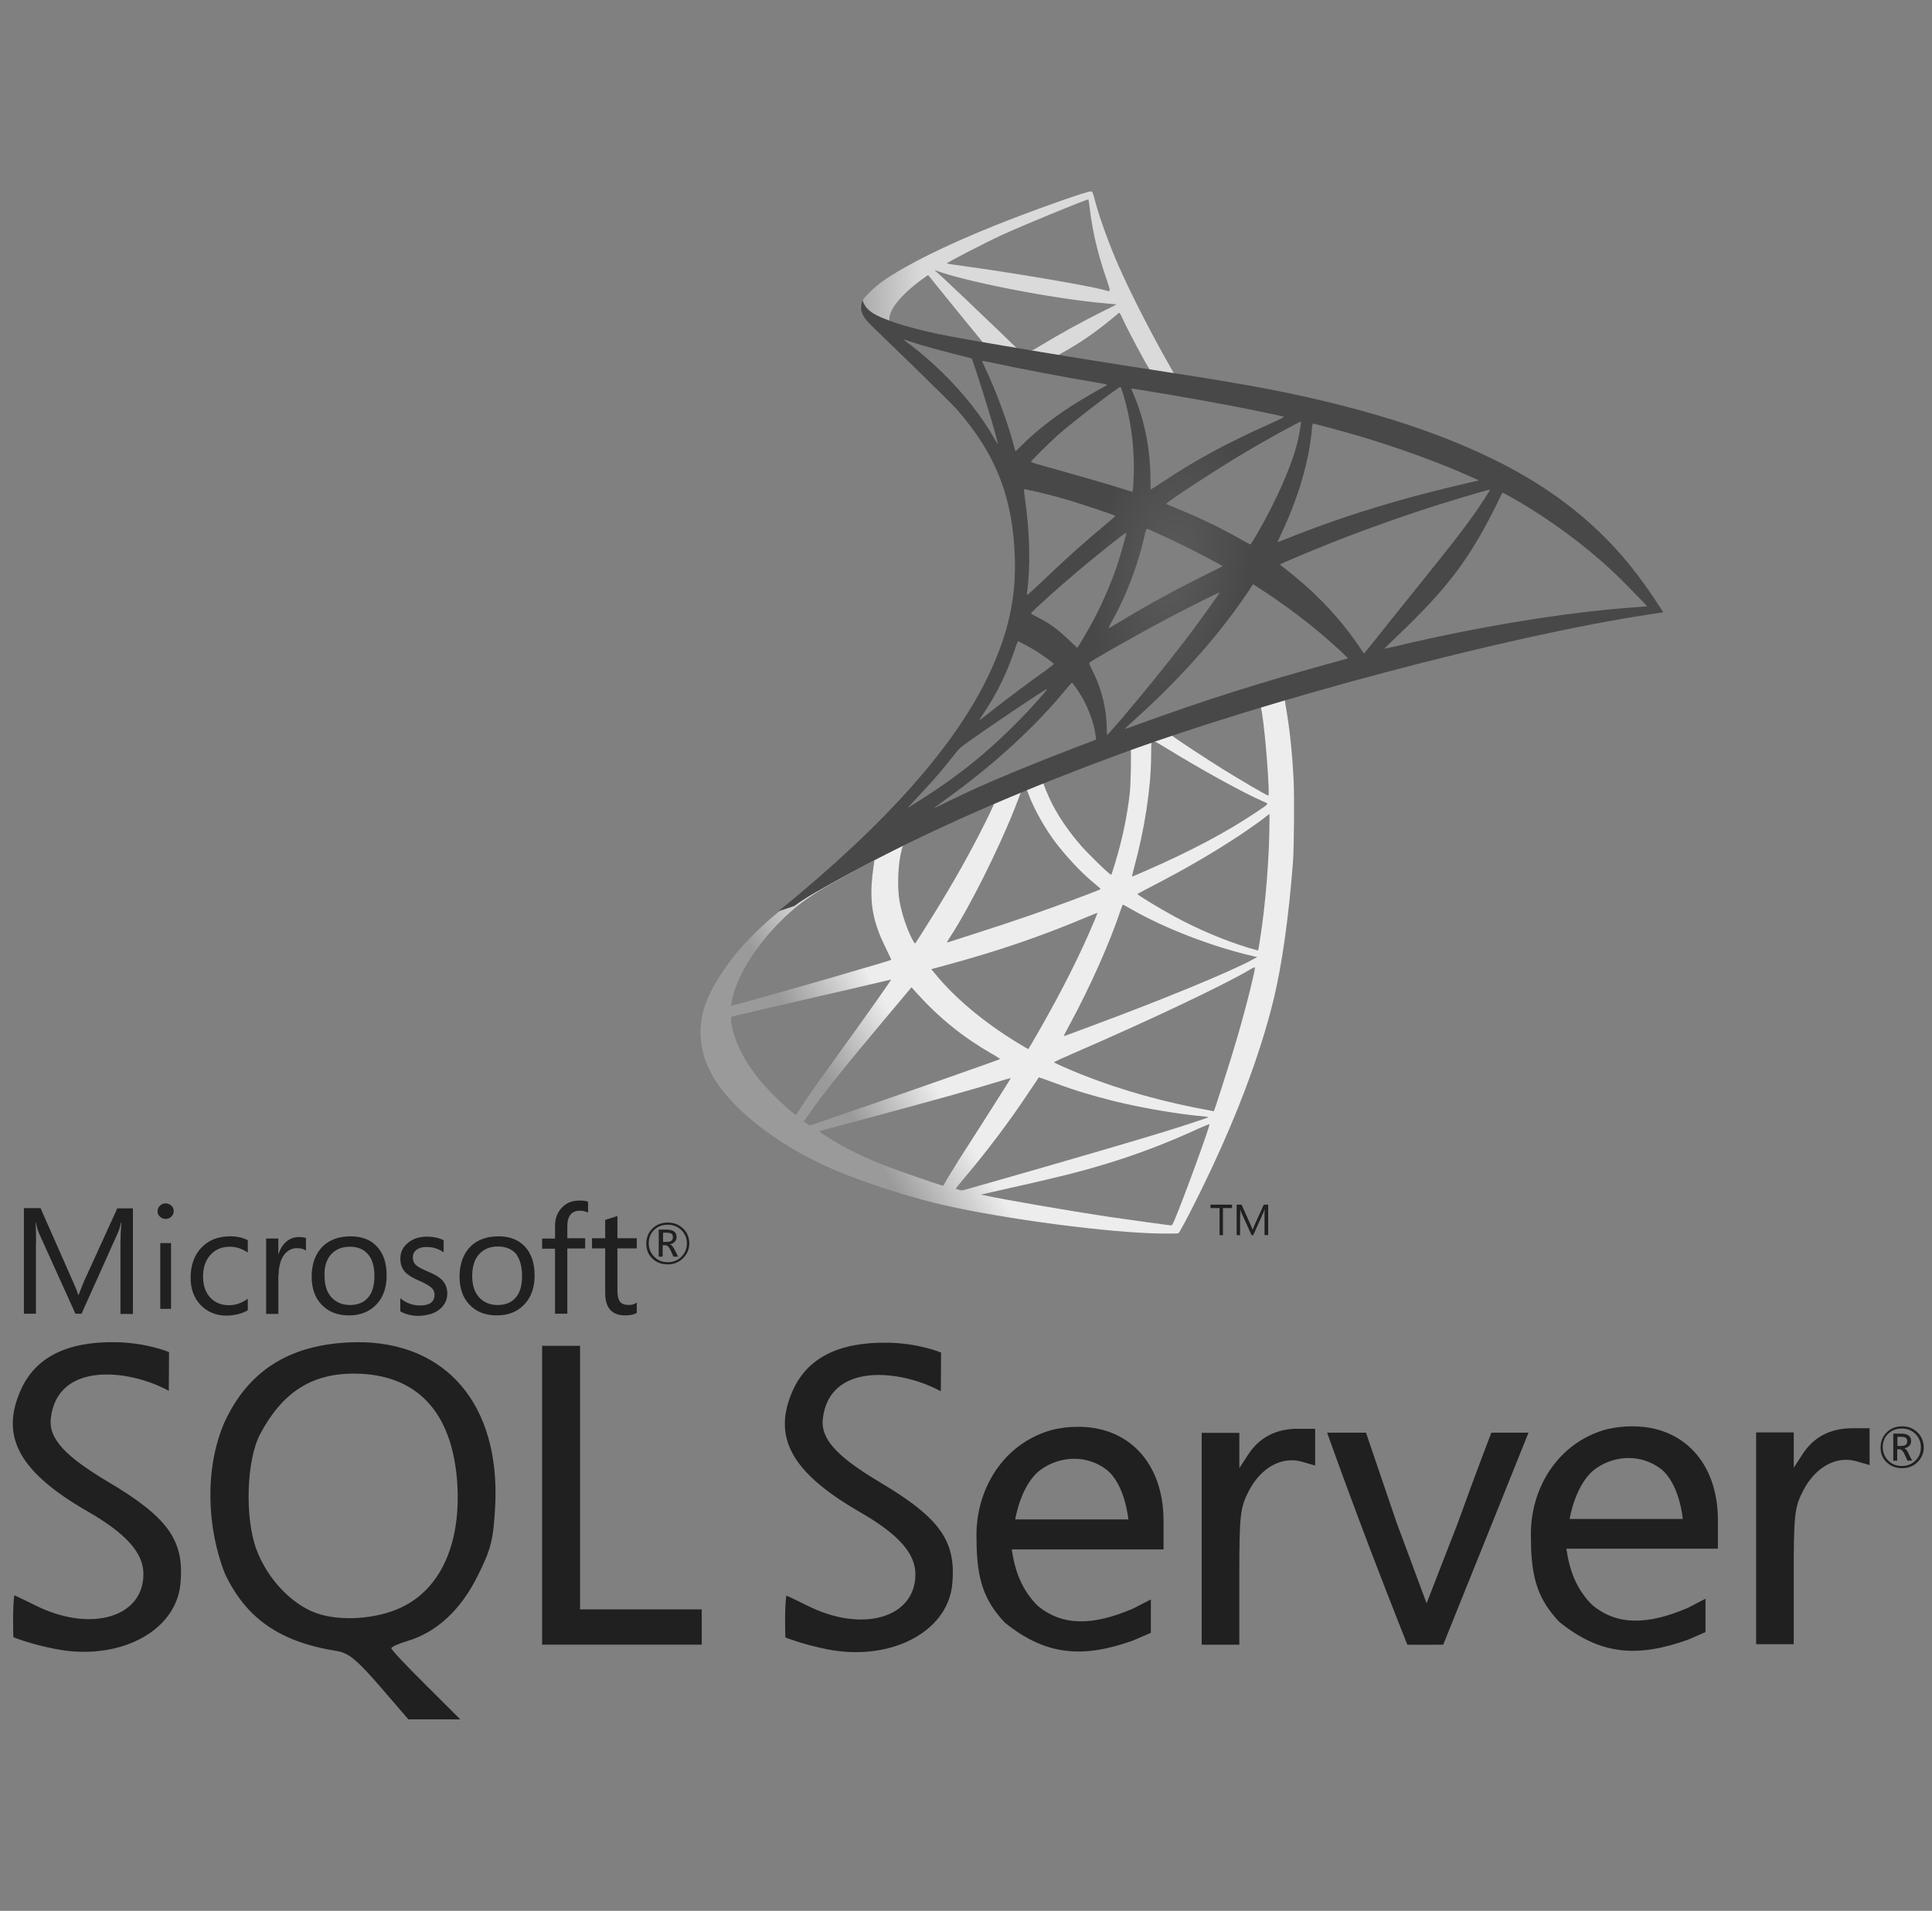 <?xml version="1.0" encoding="UTF-8"?> <svg xmlns="http://www.w3.org/2000/svg" width="92" height="91" viewBox="0 0 92 91" fill="none"><rect x="0" y="0" width="92" height="91" fill="#808080" stroke="none"/> <g clip-path="url(#clip0_211_1503)"> <path d="M62.304 32.285L52.255 35.531L43.512 39.347L41.066 39.986C40.443 40.572 39.79 41.165 39.083 41.766C38.309 42.427 37.587 43.028 37.032 43.464C36.417 43.945 35.505 44.846 35.042 45.417C34.351 46.274 33.804 47.183 33.569 47.881C33.151 49.144 33.356 50.421 34.161 51.6C35.194 53.103 37.253 54.635 39.653 55.679C40.876 56.213 42.934 56.897 44.484 57.28C47.059 57.926 52.042 58.624 54.784 58.73C55.339 58.752 56.083 58.752 56.114 58.73C56.174 58.692 56.6 57.888 57.094 56.889C58.78 53.486 59.995 50.293 60.656 47.566C61.051 45.913 61.362 43.712 61.567 41.105C61.621 40.377 61.643 37.935 61.598 37.108C61.529 35.756 61.408 34.659 61.218 33.585C61.188 33.427 61.18 33.285 61.195 33.277C61.226 33.255 61.317 33.224 62.555 32.871L62.304 32.285V32.285H62.304V32.285ZM60.011 33.615C60.102 33.615 60.345 35.921 60.405 37.379C60.421 37.687 60.413 37.89 60.398 37.89C60.337 37.89 59.114 37.176 58.241 36.635C57.481 36.162 56.038 35.215 55.81 35.035C55.734 34.982 55.741 34.975 56.364 34.764C57.42 34.411 59.927 33.615 60.011 33.615V33.615ZM54.891 35.283C54.959 35.283 55.134 35.38 55.551 35.636C57.116 36.605 59.243 37.777 60.155 38.168C60.436 38.288 60.466 38.243 59.821 38.679C58.438 39.61 56.714 40.527 54.602 41.451C54.23 41.616 53.918 41.744 53.911 41.744C53.896 41.744 53.941 41.556 54.002 41.331C54.511 39.46 54.8 37.567 54.815 36.049C54.822 35.298 54.822 35.298 54.891 35.275C54.876 35.283 54.883 35.283 54.891 35.283V35.283ZM53.835 35.681C53.88 35.726 53.85 37.409 53.789 37.867C53.653 38.964 53.44 39.986 53.09 41.135C53.007 41.413 52.931 41.646 52.916 41.661C52.885 41.699 51.845 40.692 51.503 40.301C50.91 39.625 50.447 38.949 50.105 38.288C49.931 37.95 49.657 37.289 49.68 37.266C49.801 37.184 53.804 35.651 53.835 35.681ZM48.867 37.612C48.874 37.612 48.882 37.612 48.89 37.619C48.905 37.634 48.958 37.754 49.004 37.89C49.247 38.543 49.794 39.505 50.265 40.121C50.781 40.797 51.457 41.518 52.019 41.992C52.202 42.142 52.369 42.284 52.391 42.307C52.437 42.352 52.452 42.344 51.214 42.81C49.779 43.351 48.214 43.892 46.421 44.463C45.993 44.6 45.565 44.737 45.137 44.876C45.069 44.899 45.092 44.861 45.289 44.553C46.178 43.178 47.53 40.481 48.29 38.573C48.419 38.243 48.548 37.912 48.571 37.837C48.601 37.732 48.639 37.694 48.738 37.642C48.791 37.627 48.844 37.612 48.867 37.612V37.612ZM47.348 38.235C47.371 38.25 46.983 39.054 46.603 39.79C45.867 41.21 45.061 42.608 43.983 44.305C43.8 44.598 43.626 44.869 43.603 44.899C43.565 44.952 43.55 44.937 43.428 44.704C43.17 44.2 42.957 43.554 42.843 42.961C42.729 42.375 42.752 41.353 42.881 40.722C42.98 40.256 42.972 40.264 43.2 40.151C44.173 39.663 47.318 38.205 47.348 38.235V38.235ZM60.451 38.761V39.077C60.451 40.752 60.269 43.051 60.003 44.726C59.957 45.019 59.919 45.26 59.912 45.267C59.912 45.267 59.691 45.207 59.433 45.132C58.294 44.779 57.056 44.26 55.939 43.652C55.202 43.254 54.131 42.6 54.161 42.57C54.169 42.562 54.488 42.397 54.86 42.202C56.349 41.436 57.777 40.609 59.015 39.79C59.479 39.482 60.177 38.987 60.33 38.851L60.451 38.761ZM41.613 40.985C41.643 40.985 41.636 41.045 41.59 41.315C41.559 41.511 41.522 41.871 41.507 42.119C41.446 43.216 41.628 44.027 42.175 45.139C42.327 45.447 42.448 45.703 42.441 45.71C42.388 45.755 37.359 47.213 35.779 47.641C35.308 47.769 34.898 47.881 34.867 47.889C34.814 47.904 34.807 47.896 34.829 47.769C35.004 46.664 35.855 45.222 37.04 44.005C37.83 43.193 38.46 42.72 39.539 42.112C40.314 41.676 41.506 41.022 41.597 40.992C41.598 40.985 41.605 40.985 41.613 40.985V40.985ZM53.463 43.081C53.47 43.073 53.653 43.171 53.873 43.299C55.498 44.23 57.762 45.094 59.691 45.538L59.866 45.575L59.623 45.71C58.613 46.266 55.293 47.633 51.898 48.888C51.404 49.068 50.918 49.249 50.827 49.286C50.736 49.324 50.652 49.346 50.652 49.339C50.652 49.331 50.789 49.068 50.963 48.745C51.913 46.987 52.87 44.846 53.356 43.359C53.417 43.216 53.455 43.088 53.463 43.081V43.081ZM52.255 43.471C52.263 43.479 52.202 43.637 52.126 43.817C51.465 45.402 50.599 47.13 49.49 49.068C49.209 49.564 48.973 49.962 48.966 49.962C48.958 49.962 48.73 49.827 48.457 49.662C46.846 48.685 45.418 47.483 44.484 46.319L44.347 46.154L45.038 45.966C47.515 45.297 49.619 44.576 51.708 43.69C52.004 43.569 52.247 43.471 52.255 43.471V43.471ZM59.76 46.063C59.76 46.063 59.767 46.071 59.76 46.063C59.767 46.236 59.38 47.784 59.061 48.903C58.795 49.842 58.567 50.578 58.149 51.878C57.967 52.449 57.808 52.922 57.8 52.922C57.792 52.922 57.747 52.915 57.701 52.9C55.445 52.494 53.425 51.931 51.526 51.179C50.994 50.969 50.234 50.631 50.189 50.593C50.174 50.578 50.629 50.368 51.207 50.12C54.663 48.625 58.248 46.927 59.479 46.199C59.623 46.108 59.737 46.063 59.76 46.063V46.063ZM42.433 46.649C42.448 46.664 41.484 48.039 40.132 49.91C39.661 50.563 39.114 51.33 38.909 51.615C38.703 51.901 38.392 52.351 38.217 52.622L37.898 53.11L37.556 52.825C37.154 52.494 36.455 51.788 36.144 51.397C35.49 50.593 35.05 49.745 34.875 48.971C34.791 48.61 34.791 48.43 34.867 48.407C34.981 48.377 37.009 47.904 38.908 47.468C39.964 47.228 41.187 46.942 41.628 46.837C42.069 46.732 42.426 46.649 42.433 46.649V46.649ZM43.405 47.017L43.648 47.288C44.742 48.498 45.859 49.392 47.211 50.173C47.454 50.308 47.636 50.428 47.621 50.436C47.568 50.473 42.927 52.103 40.777 52.84C39.569 53.26 38.574 53.598 38.567 53.598C38.559 53.598 38.491 53.553 38.415 53.501L38.278 53.403L38.498 53.088C39.212 52.066 40.109 50.947 42.061 48.618L43.405 47.017ZM49.467 51.307C49.475 51.3 49.809 51.42 50.219 51.57C51.207 51.938 51.989 52.171 53.037 52.434C54.329 52.757 56.197 53.073 57.299 53.163C57.466 53.178 57.557 53.193 57.527 53.215C57.473 53.245 56.357 53.614 55.536 53.869C54.23 54.275 50.242 55.439 46.991 56.363C46.391 56.536 45.874 56.679 45.844 56.686C45.768 56.701 45.517 56.633 45.517 56.603C45.517 56.589 45.699 56.356 45.92 56.1C47.014 54.808 48.1 53.366 49.004 51.998C49.254 51.623 49.467 51.315 49.467 51.307ZM48.13 51.345C48.138 51.352 47.598 52.209 46.657 53.681C46.254 54.305 45.806 55.011 45.646 55.259C45.494 55.499 45.266 55.875 45.137 56.085L44.917 56.468L44.803 56.438C44.53 56.363 42.608 55.694 42.099 55.492C41.468 55.244 40.815 54.943 40.329 54.688C39.721 54.365 38.962 53.884 39.022 53.869C39.038 53.861 40.078 53.583 41.332 53.245C44.659 52.351 46.505 51.833 47.712 51.457C47.933 51.39 48.123 51.337 48.13 51.345ZM57.587 53.538H57.595C57.625 53.614 56.395 56.994 55.946 58.061C55.848 58.301 55.81 58.361 55.757 58.354C55.627 58.346 53.843 58.099 52.756 57.941C50.865 57.655 47.69 57.107 46.892 56.927L46.71 56.889L47.841 56.633C50.272 56.093 51.442 55.8 52.627 55.439C54.123 54.988 55.605 54.425 57.101 53.734C57.337 53.629 57.534 53.546 57.587 53.538Z" fill="url(#paint0_linear_211_1503)"></path> <path d="M51.943 9.116C51.776 9.093 49.08 10.055 47.34 10.753C44.993 11.7 43.17 12.602 42.046 13.383C41.628 13.676 41.104 14.194 41.02 14.397C40.99 14.472 40.975 14.562 40.975 14.652L41.992 15.607L44.416 16.373L50.181 17.395L56.774 18.514L56.843 17.951C56.82 17.951 56.805 17.943 56.782 17.943L55.916 17.808L55.742 17.5C54.845 15.937 53.858 13.999 53.28 12.692C52.832 11.677 52.407 10.506 52.171 9.664C52.042 9.153 52.027 9.123 51.944 9.116V9.116H51.943V9.116ZM51.822 9.499H51.83C51.837 9.506 51.867 9.717 51.898 9.965C52.027 11.017 52.263 12.03 52.635 13.127C52.916 13.954 52.916 13.909 52.589 13.811C51.814 13.601 48.343 13.007 45.829 12.662C45.426 12.609 45.084 12.556 45.084 12.549C45.054 12.519 46.9 11.565 47.712 11.189C48.753 10.716 51.609 9.536 51.822 9.499V9.499ZM44.499 12.864L44.795 12.962C46.406 13.503 50.454 14.269 52.688 14.45C52.938 14.472 53.151 14.495 53.159 14.495C53.166 14.502 52.954 14.615 52.68 14.743C51.602 15.276 50.416 15.93 49.596 16.433C49.353 16.583 49.133 16.703 49.102 16.703C49.072 16.703 48.913 16.673 48.745 16.651L48.442 16.606L47.682 15.869C46.345 14.585 45.297 13.593 44.894 13.217L44.499 12.864V12.864ZM44.195 13.097L45.266 14.42C45.851 15.148 46.444 15.862 46.573 16.02C46.702 16.177 46.808 16.305 46.801 16.313C46.77 16.335 45.251 16.042 44.446 15.862C43.618 15.674 43.276 15.584 42.767 15.426L42.349 15.291V15.186C42.357 14.682 43.003 13.931 44.097 13.165L44.195 13.097ZM53.295 14.9C53.326 14.9 53.364 14.968 53.455 15.171C53.713 15.734 54.519 17.252 54.716 17.545C54.777 17.643 54.883 17.65 53.812 17.477C51.237 17.064 50.409 16.929 50.409 16.914C50.409 16.906 50.485 16.854 50.584 16.801C51.381 16.366 52.186 15.809 52.901 15.216C53.075 15.073 53.235 14.938 53.265 14.915C53.273 14.9 53.288 14.893 53.295 14.9Z" fill="url(#paint1_linear_211_1503)"></path> <path d="M41.074 14.291C41.074 14.291 40.906 14.554 41.066 14.945C41.165 15.185 41.453 15.478 41.78 15.779C41.78 15.779 45.16 19.039 45.57 19.505C47.439 21.638 48.252 23.742 48.328 26.642C48.373 28.505 48.016 30.143 47.128 32.043C45.548 35.454 42.213 39.218 37.07 43.395L37.822 43.147C38.309 42.786 38.969 42.403 40.519 41.562C44.097 39.624 48.123 37.843 53.06 36.01C60.17 33.365 71.86 30.27 78.514 29.264L79.206 29.159L79.099 28.993C78.492 28.062 78.074 27.483 77.573 26.867C76.114 25.079 74.344 23.629 72.179 22.427C69.202 20.782 65.35 19.497 60.474 18.543C59.555 18.363 57.534 18.017 55.893 17.769C52.414 17.236 50.166 16.868 47.69 16.447C46.801 16.297 45.472 16.072 44.59 15.884C44.135 15.786 43.261 15.583 42.578 15.35C42.031 15.14 41.241 14.93 41.074 14.291V14.291ZM43.033 16.169C43.041 16.162 43.162 16.207 43.322 16.259C43.611 16.357 43.983 16.47 44.423 16.59C44.757 16.681 45.091 16.768 45.426 16.853C45.882 16.965 46.262 17.071 46.269 17.071C46.322 17.123 47.09 19.55 47.348 20.481C47.447 20.834 47.523 21.135 47.515 21.135C47.507 21.143 47.424 21.015 47.325 20.842C46.436 19.294 45.031 17.724 43.406 16.462C43.193 16.312 43.033 16.177 43.033 16.169ZM46.771 17.191C46.809 17.191 46.976 17.213 47.181 17.259C48.472 17.544 50.789 17.98 52.27 18.228C52.521 18.265 52.718 18.31 52.718 18.325C52.718 18.34 52.627 18.393 52.513 18.453C52.263 18.581 51.252 19.174 50.918 19.4C50.075 19.956 49.315 20.556 48.768 21.097C48.548 21.315 48.358 21.496 48.358 21.496C48.358 21.496 48.313 21.368 48.275 21.21C48.001 20.166 47.431 18.618 46.915 17.529C46.831 17.356 46.763 17.198 46.763 17.183C46.763 17.198 46.763 17.191 46.771 17.191V17.191ZM53.349 18.43C53.394 18.445 53.47 18.701 53.622 19.264C53.903 20.354 54.032 21.571 53.987 22.705C53.972 23.021 53.956 23.314 53.941 23.351L53.919 23.426L53.523 23.299C52.711 23.043 51.389 22.66 50.257 22.345C49.611 22.172 49.087 22.014 49.087 21.999C49.087 21.954 50.029 21.022 50.432 20.669C51.199 20.001 53.28 18.408 53.349 18.43V18.43ZM53.873 18.506C53.896 18.483 57.018 19.016 58.438 19.287C59.494 19.49 61.029 19.805 61.12 19.843C61.165 19.858 61.006 19.948 60.497 20.173C58.491 21.067 57.002 21.871 55.521 22.848C55.134 23.103 54.807 23.314 54.8 23.314C54.792 23.314 54.785 23.096 54.785 22.833C54.785 21.405 54.496 19.963 53.964 18.746C53.911 18.626 53.865 18.513 53.873 18.506V18.506ZM61.947 20.083C61.97 20.106 61.871 20.714 61.78 21.075C61.507 22.194 60.77 23.855 59.866 25.417C59.707 25.695 59.562 25.921 59.547 25.928C59.532 25.936 59.327 25.823 59.091 25.688C58.21 25.177 57.208 24.696 56.114 24.245C55.81 24.117 55.544 24.012 55.536 23.997C55.483 23.952 57.929 22.352 59.221 21.586C60.246 20.97 61.917 20.053 61.947 20.083V20.083ZM62.525 20.173C62.593 20.173 63.976 20.549 64.697 20.759C66.482 21.285 68.533 22.029 69.87 22.63L70.425 22.878L70.037 22.968C66.771 23.712 63.976 24.568 61.279 25.65C61.059 25.74 60.861 25.815 60.846 25.815C60.831 25.815 60.907 25.643 61.006 25.432C61.818 23.727 62.343 21.946 62.472 20.429C62.479 20.286 62.502 20.173 62.525 20.173V20.173ZM48.761 23.299C48.783 23.276 49.839 23.524 50.409 23.682C51.275 23.922 53.113 24.531 53.113 24.576C53.113 24.583 52.908 24.756 52.665 24.966C51.67 25.785 50.713 26.649 49.566 27.746C49.224 28.069 48.935 28.332 48.92 28.332C48.905 28.332 48.898 28.287 48.905 28.227C49.08 26.965 49.042 25.342 48.799 23.697C48.776 23.486 48.753 23.306 48.761 23.299V23.299ZM70.949 23.321C70.964 23.336 70.463 24.117 70.144 24.561C69.688 25.207 69.019 26.063 67.508 27.942C66.71 28.933 65.814 30.052 65.518 30.428C65.214 30.804 64.963 31.119 64.956 31.119C64.948 31.119 64.849 30.984 64.743 30.819C63.892 29.557 62.874 28.452 61.666 27.461C61.438 27.273 61.188 27.07 61.104 27.01C61.021 26.95 60.952 26.89 60.952 26.882C60.952 26.86 62.244 26.311 63.224 25.921C64.94 25.229 67.28 24.403 69.035 23.87C69.954 23.584 70.934 23.306 70.949 23.321V23.321ZM71.534 23.471C71.564 23.464 71.746 23.554 71.967 23.682C73.813 24.726 75.62 26.071 77.049 27.453C77.451 27.844 78.446 28.866 78.431 28.873C78.431 28.873 78.082 28.903 77.671 28.933C74.474 29.174 70.379 29.842 66.444 30.781C66.179 30.841 65.943 30.894 65.928 30.894C65.913 30.894 66.209 30.601 66.581 30.248C68.89 28.047 69.946 26.657 71.192 24.178C71.367 23.809 71.519 23.494 71.534 23.471C71.526 23.471 71.526 23.471 71.534 23.471V23.471ZM54.617 25.184C54.724 25.207 55.711 25.665 56.456 26.033C57.139 26.371 58.165 26.912 58.218 26.957C58.225 26.965 57.861 27.153 57.413 27.37C55.985 28.077 54.762 28.745 53.486 29.512C53.121 29.729 52.817 29.91 52.809 29.91C52.779 29.91 52.787 29.88 52.992 29.512C53.675 28.28 54.222 26.807 54.534 25.372C54.564 25.259 54.595 25.184 54.617 25.184V25.184ZM53.63 25.365C53.653 25.387 53.394 26.311 53.235 26.815C52.923 27.769 52.399 28.963 51.89 29.865C51.769 30.075 51.587 30.383 51.488 30.556L51.298 30.856L50.873 30.451C50.379 29.977 49.976 29.684 49.46 29.421C49.254 29.316 49.095 29.226 49.095 29.211C49.095 29.151 50.394 27.986 51.389 27.145C52.103 26.537 53.607 25.342 53.63 25.365V25.365ZM59.669 27.821L60.041 28.062C60.892 28.61 61.894 29.339 62.662 29.977C63.094 30.33 63.93 31.074 64.097 31.255L64.188 31.352L63.573 31.525C60.094 32.479 57.405 33.328 54.268 34.47C53.919 34.598 53.622 34.703 53.599 34.703C53.554 34.703 53.516 34.74 54.298 34.027C56.304 32.201 58.081 30.188 59.403 28.227L59.669 27.821V27.821ZM58.081 28.212C58.096 28.227 57.056 29.677 56.433 30.496C55.688 31.472 54.367 33.11 53.455 34.177C53.075 34.62 52.749 34.988 52.733 34.996C52.711 35.003 52.703 34.891 52.703 34.718C52.703 33.809 52.468 32.84 52.057 32.013C51.883 31.668 51.852 31.585 51.89 31.547C52.035 31.42 54.245 30.173 55.643 29.429C56.585 28.933 58.058 28.197 58.081 28.212V28.212ZM48.48 30.541C48.502 30.541 48.677 30.631 48.875 30.736C49.361 30.999 49.794 31.292 50.181 31.608C50.196 31.623 49.999 31.78 49.741 31.968C49.019 32.479 47.925 33.298 47.287 33.801C46.619 34.327 46.596 34.342 46.672 34.23C47.173 33.471 47.424 33.042 47.69 32.494C47.925 32.006 48.161 31.427 48.328 30.924C48.389 30.706 48.465 30.541 48.48 30.541ZM51.04 32.524C51.078 32.517 51.123 32.584 51.328 32.885C51.761 33.523 52.095 34.38 52.179 35.071L52.194 35.221L51.154 35.619C49.292 36.333 47.576 37.039 46.413 37.565C46.087 37.715 45.517 37.986 45.145 38.166C44.773 38.354 44.469 38.497 44.469 38.489C44.469 38.482 44.704 38.309 44.993 38.099C47.264 36.468 49.232 34.68 50.705 32.892C50.865 32.704 51.009 32.532 51.024 32.524L51.04 32.524V32.524ZM49.862 32.81C49.893 32.84 49.027 33.809 48.434 34.402C46.968 35.882 45.517 37.039 43.717 38.166C43.489 38.309 43.284 38.437 43.261 38.452C43.208 38.482 43.276 38.407 44.066 37.558C44.568 37.024 44.947 36.573 45.38 36.018C45.669 35.65 45.722 35.597 46.14 35.304C47.257 34.507 49.832 32.779 49.862 32.81Z" fill="url(#paint2_radial_211_1503)"></path> <path d="M16.969 63.919C16.829 63.919 16.689 63.932 16.55 63.932C13.72 64.082 11.811 65.313 10.695 67.719C9.74 69.895 9.844 72.739 10.705 74.928C11.707 77.067 13.325 78.196 16.025 78.622C16.597 78.715 16.98 79.025 18.087 80.303L19.448 81.881H21.918L20.276 80.243C19.368 79.346 18.634 78.564 18.634 78.495C18.634 78.427 18.981 78.276 19.401 78.149C20.787 77.735 21.938 76.676 22.743 75.053C23.394 73.75 23.488 73.347 23.581 71.726C23.826 66.9 21.253 63.883 16.969 63.918L16.969 63.919V63.919ZM19.134 76.539C17.933 77.114 16.188 77.229 15.049 76.816C13.872 76.388 12.732 75.179 12.219 73.81C11.649 72.312 11.73 69.55 12.382 68.306C13.43 66.326 14.816 65.415 16.841 65.415C19.845 65.415 21.553 67.235 21.776 70.654C21.953 73.509 20.986 75.65 19.136 76.537L19.134 76.539V76.539ZM61.798 68.041C60.762 68.041 59.969 68.456 59.435 69.273L59.016 69.92V68.238H57.223V78.325H59.015V75.101C59.015 72.153 59.052 71.808 59.468 71.001C60.042 69.895 61.03 69.343 61.985 69.607L62.626 69.792V68.044H61.798V68.041V68.041ZM51.265 67.949C50.914 67.949 50.541 67.995 50.17 68.076C47.771 68.696 46.419 70.967 46.502 73.304C46.502 75.261 46.886 76.239 47.841 77.265C49.797 78.852 51.565 78.979 53.952 78.127C54.359 77.956 54.803 77.757 54.803 77.757V76.17L53.952 76.606C52.02 77.438 50.565 77.438 49.4 76.458C48.656 75.71 48.329 74.812 48.178 73.787H55.407V72.427C55.407 69.654 53.72 67.904 51.263 67.949H51.265ZM48.341 72.372C48.341 72.372 48.608 70.642 49.599 69.963C50.076 69.631 50.623 69.47 51.158 69.47C51.695 69.47 52.23 69.641 52.672 69.975C53.58 70.666 53.732 72.359 53.732 72.359H48.341V72.372H48.341ZM5.118 70.552C3.175 69.388 2.312 68.548 2.418 67.558C2.719 64.818 6.142 65.197 8.038 66.234L8.051 64.391C8.051 64.391 7.003 63.942 5.502 63.918C3.197 63.883 1.707 64.631 1.009 66.152C-0.016 68.396 0.892 70.089 4.173 71.977C6.016 73.037 6.83 73.957 6.83 74.961C6.83 77.034 4.303 77.757 1.696 76.457C1.159 76.193 0.705 75.972 0.681 75.972C0.588 76.56 0.636 77.966 0.636 77.966C0.636 77.966 1.437 78.299 2.638 78.528C5.618 79.116 8.329 77.734 8.585 75.489C8.808 73.382 8.038 72.277 5.118 70.551L5.118 70.552V70.552ZM77.666 67.925C77.316 67.925 76.945 67.972 76.558 68.053C74.161 68.674 72.811 70.945 72.903 73.282C72.903 75.236 73.287 76.205 74.241 77.229C76.197 78.818 77.966 78.946 80.365 78.093C80.771 77.921 81.213 77.726 81.213 77.726V76.136L80.364 76.575C78.428 77.404 76.973 77.404 75.811 76.424C75.064 75.677 74.739 74.789 74.588 73.753H81.805V72.393C81.805 69.634 80.118 67.882 77.662 67.928L77.666 67.925V67.925ZM74.742 72.348C74.742 72.348 75.012 70.621 76.001 69.929C76.476 69.595 77.023 69.434 77.559 69.434C78.093 69.434 78.631 69.606 79.073 69.941C79.981 70.632 80.133 72.336 80.133 72.336H74.743L74.742 72.348V72.348ZM41.88 70.575C39.936 69.413 39.076 68.571 39.181 67.58C39.482 64.839 42.905 65.22 44.801 66.256L44.814 64.413C44.814 64.413 43.766 63.964 42.264 63.943C39.96 63.908 38.47 64.656 37.771 66.177C36.747 68.421 37.667 70.114 40.938 72.002C42.777 73.061 43.591 73.969 43.591 74.973C43.591 77.046 41.066 77.781 38.458 76.469C37.924 76.205 37.471 75.987 37.444 75.987C37.35 76.574 37.398 77.98 37.398 77.98C37.398 77.98 38.19 78.301 39.388 78.543C42.37 79.132 45.083 77.751 45.338 75.506C45.559 73.409 44.79 72.304 41.88 70.577V70.575H41.88ZM88.2 68.017C87.164 68.017 86.362 68.433 85.837 69.251L85.418 69.895V68.216H83.625V78.3H85.416V75.076C85.416 72.129 85.452 71.783 85.871 70.978C86.444 69.873 87.432 69.319 88.387 69.585L89.028 69.769V68.017H88.2V68.017ZM27.622 70.517V64.092H25.815V78.323H33.416V76.642H27.622V70.517H27.622ZM69.423 72.52L67.933 76.354L66.501 72.499L65.046 68.226H63.196C64.394 71.588 65.699 75.007 67.014 78.323C67.584 78.336 68.155 78.323 68.725 78.323L70.737 73.326L72.786 68.227H71.017C71.017 68.227 70.236 70.253 69.422 72.521L69.423 72.52V72.52ZM31.787 60.214C32.078 60.214 32.321 60.122 32.522 59.924C32.719 59.728 32.823 59.499 32.823 59.211C32.823 58.923 32.719 58.683 32.522 58.498C32.321 58.313 32.09 58.221 31.801 58.221C31.507 58.221 31.264 58.313 31.067 58.508C30.866 58.704 30.776 58.944 30.776 59.221C30.776 59.512 30.869 59.752 31.067 59.934C31.253 60.119 31.496 60.212 31.787 60.212V60.214V60.214ZM31.147 58.577C31.32 58.406 31.531 58.326 31.801 58.326C32.054 58.326 32.265 58.406 32.442 58.577C32.615 58.749 32.709 58.957 32.709 59.211C32.709 59.464 32.615 59.684 32.442 59.855C32.266 60.027 32.054 60.109 31.801 60.109C31.543 60.109 31.334 60.029 31.16 59.855C30.986 59.684 30.893 59.464 30.893 59.211C30.893 58.957 30.973 58.749 31.147 58.577ZM31.578 59.303H31.695C31.778 59.303 31.86 59.383 31.929 59.533L32.069 59.844H32.289L32.116 59.498C32.045 59.36 31.976 59.279 31.894 59.257C31.997 59.233 32.078 59.199 32.137 59.13C32.196 59.071 32.217 58.99 32.217 58.899C32.217 58.794 32.184 58.714 32.113 58.656C32.033 58.59 31.905 58.555 31.739 58.555H31.368V59.844H31.555V59.303L31.578 59.303V59.303ZM31.578 58.704H31.741C31.858 58.704 31.941 58.728 31.986 58.762C32.031 58.796 32.042 58.841 32.042 58.923C32.042 59.072 31.949 59.142 31.776 59.142H31.575V58.704H31.578V58.704ZM1.719 59.188C1.719 58.739 1.706 58.406 1.695 58.209H1.706C1.753 58.441 1.81 58.614 1.857 58.729L3.592 62.563H3.883L5.619 58.695C5.666 58.589 5.712 58.431 5.77 58.21H5.783C5.748 58.593 5.736 58.926 5.736 59.191V62.575H6.33V57.545H5.585L3.99 61.043C3.931 61.182 3.85 61.389 3.746 61.664H3.722C3.687 61.528 3.606 61.321 3.49 61.067L1.93 57.533H1.139V62.563H1.71V59.191L1.719 59.188V59.188ZM7.632 59.198H8.145V62.331H7.632V59.198V59.198ZM7.888 58.049C7.995 58.049 8.086 58.013 8.155 57.943C8.226 57.875 8.273 57.785 8.273 57.679C8.273 57.576 8.238 57.484 8.157 57.415C8.085 57.345 7.993 57.309 7.887 57.309C7.783 57.309 7.69 57.345 7.62 57.415C7.55 57.484 7.503 57.576 7.503 57.679C7.503 57.794 7.539 57.875 7.62 57.943C7.7 58.013 7.783 58.049 7.887 58.049H7.888ZM11.8 62.4V61.847C11.52 62.055 11.218 62.158 10.906 62.158C10.532 62.158 10.229 62.031 10.007 61.788C9.787 61.548 9.669 61.214 9.669 60.798C9.669 60.362 9.787 60.016 10.03 59.752C10.263 59.499 10.566 59.372 10.938 59.372C11.241 59.372 11.532 59.465 11.8 59.649V59.062C11.556 58.935 11.277 58.877 10.962 58.877C10.38 58.877 9.926 59.062 9.587 59.419C9.25 59.775 9.077 60.26 9.077 60.844C9.077 61.364 9.228 61.802 9.541 62.136C9.868 62.479 10.286 62.653 10.799 62.653C11.195 62.642 11.52 62.56 11.8 62.4V62.4ZM13.267 60.729C13.267 60.316 13.361 59.982 13.534 59.752C13.697 59.545 13.895 59.441 14.128 59.441C14.326 59.441 14.466 59.476 14.569 59.557V58.957C14.489 58.923 14.372 58.911 14.222 58.911C14.012 58.911 13.825 58.981 13.661 59.109C13.487 59.245 13.349 59.453 13.267 59.717H13.254V58.981H12.673V62.572H13.255V60.729H13.267V60.729ZM16.609 62.644C17.156 62.644 17.596 62.469 17.924 62.123C18.249 61.78 18.412 61.318 18.412 60.742C18.412 60.155 18.263 59.706 17.958 59.372C17.657 59.038 17.237 58.877 16.69 58.877C16.142 58.877 15.702 59.038 15.375 59.349C15.025 59.693 14.841 60.177 14.841 60.799C14.841 61.34 14.991 61.789 15.306 62.123C15.631 62.469 16.063 62.642 16.609 62.642V62.644V62.644ZM15.781 59.718C16.003 59.487 16.294 59.372 16.654 59.372C17.028 59.372 17.308 59.487 17.516 59.718C17.726 59.959 17.83 60.304 17.83 60.765C17.83 61.203 17.737 61.548 17.539 61.779C17.342 62.02 17.05 62.148 16.666 62.148C16.292 62.148 16.003 62.02 15.781 61.779C15.561 61.536 15.455 61.203 15.455 60.765C15.432 60.329 15.549 59.973 15.781 59.718ZM20.961 62.331C21.182 62.136 21.3 61.895 21.3 61.594C21.3 61.33 21.206 61.111 21.033 60.938C20.891 60.799 20.672 60.674 20.356 60.547C20.076 60.431 19.902 60.328 19.809 60.247C19.715 60.155 19.658 60.04 19.658 59.878C19.658 59.728 19.716 59.614 19.831 59.521C19.949 59.429 20.098 59.384 20.299 59.384C20.612 59.384 20.881 59.466 21.126 59.639V59.063C20.891 58.947 20.636 58.892 20.345 58.892C19.971 58.892 19.656 58.993 19.424 59.19C19.18 59.385 19.064 59.639 19.064 59.937C19.064 60.201 19.144 60.42 19.296 60.581C19.424 60.719 19.643 60.859 19.947 60.984C20.238 61.111 20.436 61.226 20.541 61.318C20.645 61.411 20.692 61.525 20.692 61.661C20.692 61.997 20.46 62.17 20.006 62.17C19.656 62.17 19.343 62.056 19.062 61.827V62.447C19.316 62.598 19.62 62.666 19.957 62.666C20.388 62.644 20.726 62.539 20.958 62.332L20.961 62.331V62.331ZM23.732 58.877C23.185 58.877 22.744 59.038 22.417 59.349C22.07 59.693 21.883 60.178 21.883 60.799C21.883 61.341 22.034 61.79 22.348 62.124C22.675 62.469 23.105 62.642 23.652 62.642C24.213 62.642 24.64 62.468 24.967 62.122C25.294 61.779 25.457 61.317 25.457 60.741C25.457 60.154 25.305 59.705 25.003 59.371C24.688 59.037 24.269 58.876 23.735 58.876L23.732 58.877V58.877ZM24.861 60.765C24.861 61.203 24.768 61.548 24.57 61.779C24.373 62.021 24.082 62.148 23.697 62.148C23.323 62.148 23.034 62.02 22.812 61.779C22.592 61.536 22.486 61.203 22.486 60.765C22.486 60.303 22.603 59.946 22.836 59.706C23.056 59.476 23.348 59.36 23.709 59.36C24.07 59.36 24.36 59.476 24.569 59.706C24.756 59.959 24.86 60.304 24.86 60.765H24.861V60.765ZM26.434 62.562H27.015V59.453H27.865V58.969H27.015V58.415C27.015 57.91 27.212 57.657 27.621 57.657C27.759 57.657 27.899 57.691 28.003 57.749V57.231C27.899 57.184 27.759 57.174 27.583 57.174C27.27 57.174 27.014 57.266 26.804 57.462C26.559 57.691 26.43 57.99 26.43 58.394V58.983H25.816V59.466H26.43V62.563L26.434 62.562V62.562ZM28.82 61.582C28.82 62.285 29.134 62.642 29.774 62.642C30.007 62.642 30.181 62.605 30.322 62.524V62.03C30.215 62.109 30.088 62.146 29.948 62.146C29.75 62.146 29.611 62.1 29.53 61.995C29.447 61.893 29.401 61.718 29.401 61.478V59.451H30.322V58.968H29.401V57.909C29.2 57.978 29.004 58.036 28.818 58.094V58.968H28.191V59.451H28.818V61.581L28.82 61.582V61.582ZM91.297 68.202C91.1 68.017 90.866 67.925 90.576 67.925C90.283 67.925 90.04 68.017 89.842 68.215C89.644 68.409 89.551 68.651 89.551 68.928C89.551 69.216 89.644 69.457 89.841 69.641C90.038 69.826 90.281 69.919 90.575 69.919C90.864 69.919 91.109 69.826 91.309 69.631C91.505 69.433 91.609 69.204 91.609 68.918C91.599 68.627 91.493 68.387 91.296 68.202L91.297 68.202V68.202ZM91.204 69.562C91.03 69.734 90.819 69.813 90.563 69.813C90.309 69.813 90.098 69.734 89.922 69.562C89.749 69.388 89.655 69.17 89.655 68.915C89.655 68.664 89.735 68.456 89.911 68.281C90.085 68.11 90.295 68.031 90.563 68.031C90.817 68.031 91.028 68.11 91.204 68.281C91.377 68.456 91.471 68.664 91.471 68.915C91.471 69.182 91.391 69.388 91.204 69.562V69.562ZM90.68 68.975C90.784 68.951 90.867 68.905 90.925 68.848C90.983 68.788 91.005 68.708 91.005 68.616C91.005 68.513 90.971 68.431 90.901 68.374C90.821 68.308 90.691 68.272 90.527 68.272H90.156V69.561H90.343V69.019H90.459C90.539 69.019 90.619 69.099 90.691 69.249L90.83 69.559H91.052L90.878 69.213C90.818 69.063 90.749 68.994 90.678 68.972L90.68 68.975V68.975ZM90.552 68.859H90.352V68.423H90.516C90.632 68.423 90.714 68.444 90.76 68.48C90.807 68.514 90.818 68.559 90.818 68.641C90.818 68.79 90.724 68.859 90.551 68.859L90.552 68.859ZM58.073 58.82H58.236V57.53H58.667V57.369H57.642V57.53H58.074V58.82H58.073V58.82ZM59.061 57.851C59.061 57.725 59.061 57.623 59.052 57.565C59.063 57.633 59.087 57.679 59.097 57.714L59.598 58.82H59.678L60.18 57.703C60.193 57.669 60.204 57.624 60.227 57.565C60.216 57.679 60.216 57.772 60.216 57.842V58.819H60.39V57.369H60.18L59.726 58.37C59.715 58.406 59.679 58.475 59.657 58.555H59.643C59.634 58.508 59.61 58.462 59.577 58.383L59.123 57.369H58.888V58.822H59.052V57.852L59.061 57.851V57.851Z" fill="#202020"></path> </g> <defs> <linearGradient id="paint0_linear_211_1503" x1="40.918" y1="53.837" x2="44.531" y2="51.678" gradientUnits="userSpaceOnUse"> <stop stop-color="#9A9A9A"></stop> <stop offset="1" stop-color="#EDEDED"></stop> </linearGradient> <linearGradient id="paint1_linear_211_1503" x1="41.001" y1="13.8" x2="43.925" y2="13.8" gradientUnits="userSpaceOnUse"> <stop stop-color="#ABABAB"></stop> <stop offset="1" stop-color="#DADADA"></stop> </linearGradient> <radialGradient id="paint2_radial_211_1503" cx="0" cy="0" r="1" gradientUnits="userSpaceOnUse" gradientTransform="translate(55.756 27.062) rotate(-171.55) scale(3.769 7.46)"> <stop stop-color="#5B5B5B"></stop> <stop offset="1" stop-color="#484848"></stop> </radialGradient> <clipPath id="clip0_211_1503"> <rect width="91" height="90" fill="white" transform="translate(0.609 0.498)"></rect> </clipPath> </defs> </svg> 